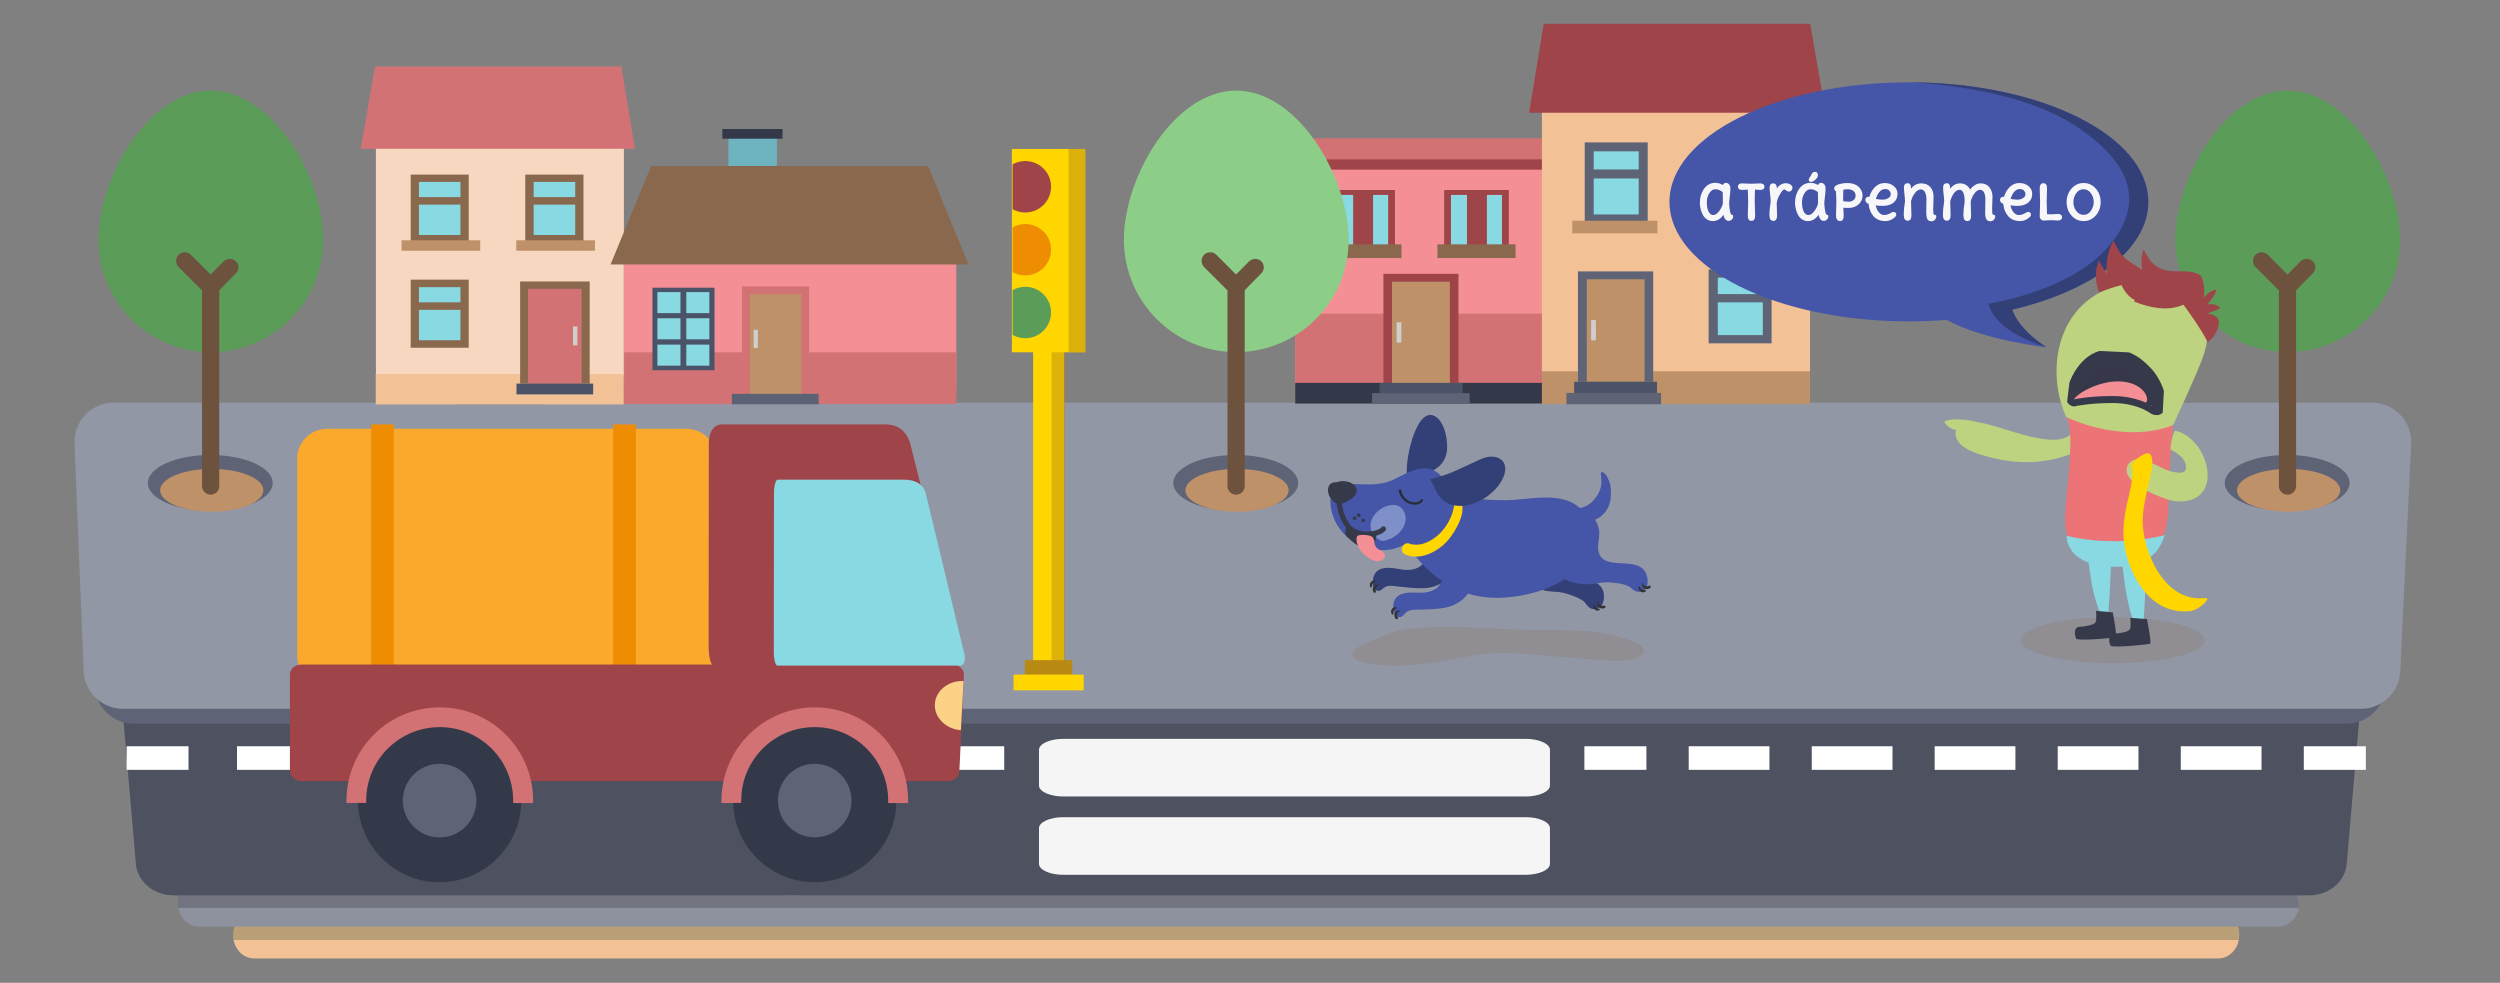 <?xml version="1.0" encoding="utf-8"?>
<!-- Generator: Adobe Illustrator 21.1.0, SVG Export Plug-In . SVG Version: 6.00 Build 0)  -->
<svg version="1.1" id="Capa_1" xmlns="http://www.w3.org/2000/svg" xmlns:xlink="http://www.w3.org/1999/xlink" x="0px" y="0px"
	 viewBox="0 0 1366 537" style="enable-background:new 0 0 1366 537;" xml:space="preserve">
<rect x="0" y="0" width="1366" height="537" fill="#808080" stroke="none"/>
<style type="text/css">
	.st0{fill:#F2C196;}
	.st1{opacity:0.3;}
	.st2{fill:#325430;}
	.st3{fill:#8E929F;}
	.st4{opacity:0.2;}
	.st5{opacity:0.35;fill:#6EB4C0;}
	.st6{opacity:0.5;}
	.st7{fill:#4D5160;}
	.st8{fill:#5E6376;}
	.st9{fill:#9297A5;}
	.st10{fill:#6EB4C0;}
	.st11{fill:#34394A;}
	.st12{fill:#F7D7BF;}
	.st13{fill:#89684D;}
	.st14{fill:#D37274;}
	.st15{fill:#4B5368;}
	.st16{fill:#CFCFCF;}
	.st17{fill:#88D9E2;}
	.st18{fill:#BE9168;}
	.st19{fill:#F49095;}
	.st20{fill:#5B6276;}
	.st21{fill:#9F4449;}
	.st22{fill:none;stroke:#9F4449;stroke-width:10.891;stroke-miterlimit:10;}
	.st23{fill:none;stroke:#FFFFFF;stroke-width:12.891;stroke-miterlimit:10;}
	.st24{fill:none;stroke:#FFFFFF;stroke-width:12.891;stroke-miterlimit:10;stroke-dasharray:50.569,26.489,50.569,26.489;}
	
		.st25{fill:none;stroke:#FFFFFF;stroke-width:12.891;stroke-miterlimit:10;stroke-dasharray:50.569,26.489,50.569,26.489,50.569,26.489;}
	.st26{fill:none;stroke:#FFFFFF;stroke-width:12.891;stroke-miterlimit:10;stroke-dasharray:44.124,23.113,44.124,23.113;}
	
		.st27{fill:none;stroke:#FFFFFF;stroke-width:12.891;stroke-miterlimit:10;stroke-dasharray:44.124,23.113,44.124,23.113,44.124,23.113;}
	.st28{fill:#F5F5F5;}
	.st29{fill:#5C9C59;}
	.st30{fill:#6D523D;}
	.st31{fill:#8CCD87;}
	.st32{fill:#FFD600;}
	.st33{opacity:0.48;fill:#B88A14;}
	.st34{fill:#B88A14;}
	.st35{opacity:0.5;fill:#B88A14;}
	.st36{fill:#EE8D01;}
	.st37{fill:#FBA92D;}
	.st38{fill:#FCD286;}
	.st39{fill:#4555A8;}
	.st40{fill:#334077;}
	.st41{fill:#F7F7F9;}
	.st42{opacity:0.21;fill:#89684D;}
	.st43{fill:#BDD37F;}
	.st44{fill:none;}
	.st45{fill:#7675D7;stroke:#353949;stroke-width:2.617;stroke-miterlimit:10;}
	.st46{fill:#EC7477;}
	.st47{fill:#353949;}
	.st48{clip-path:url(#SVGID_4_);fill:#36384A;stroke:#353949;stroke-width:7.851;}
	.st49{clip-path:url(#SVGID_6_);fill:#F49095;}
	.st50{fill:#333333;}
	.st51{fill:#7F90C8;}
	.st52{fill:none;stroke:#353949;stroke-width:2.808;stroke-linecap:round;stroke-miterlimit:10;}
	.st53{fill:none;stroke:#353949;stroke-width:2.808;stroke-miterlimit:10;}
	.st54{fill:#292D38;}
</style>
<g>
	<path class="st0" d="M1212.2,498.2H138.8c-6.3,0-11.4,5.7-11.4,12.7l0,0c0,7.1,5.1,12.8,11.4,12.8h1073.3c6.3,0,11.4-5.7,11.4-12.7
		v0C1223.6,504,1218.5,498.2,1212.2,498.2z"/>
</g>
<g class="st1">
	<path class="st2" d="M1212.8,498.3h-1075c-6.3,0-11.8,7.6-10.1,15.3h1095.6C1224.5,505.5,1219.1,498.3,1212.8,498.3z"/>
</g>
<g>
	<path class="st3" d="M1244.9,480.8H108.7c-6.3,0-11.4,5.7-11.4,12.7l0,0c0,7.1,5.1,12.8,11.4,12.8h1136.2c6.3,0,11.4-5.7,11.4-12.7
		v0C1256.3,486.5,1251.2,480.8,1244.9,480.8z"/>
</g>
<g class="st4">
	<path d="M1245.5,480.8H107.6c-6.3,0-11.8,7.6-10.1,15.3h1158.5C1257.2,488.1,1251.8,480.8,1245.5,480.8z"/>
</g>
<path class="st5" d="M435.6,486.1c-2.7-1.1-6.9-0.2-6,3.1c3,0.1,9.7,1.4,9-2.7c-1.7-0.9-3.6-1.3-5.7-1.1"/>
<g class="st6">
	<g>
		<defs>
			<rect id="SVGID_1_" x="112.2" y="483.7" width="1144.8" height="13"/>
		</defs>
		<clipPath id="SVGID_2_">
			<use xlink:href="#SVGID_1_"  style="overflow:visible;"/>
		</clipPath>
	</g>
</g>
<path class="st7" d="M1271,344.8H85.5c-11.7,0-21,8.7-20.6,19.2l9.3,107.3c0.4,10,9.5,17.9,20.6,17.9h1166.9
	c11.1,0,20.2-7.9,20.6-17.9l9.3-107.3C1292,353.5,1282.6,344.8,1271,344.8"/>
<path class="st8" d="M1288.4,276.1H68c-12,0-21.6,10.2-21.2,22.6l4.9,75.6c0.4,11.8,9.8,21.1,21.2,21.1h1209.5
	c11.4,0,20.8-9.3,21.2-21.1l5.9-75.6C1310,286.3,1300.4,276.1,1288.4,276.1"/>
<path class="st9" d="M1295.9,220H62.2C50,220,40.3,230,40.7,242.2l5,124.3c0.4,11.6,9.9,20.8,21.5,20.8h1222.8
	c11.6,0,21.1-9.2,21.5-20.8l6-124.3C1317.8,230,1308.1,220,1295.9,220"/>
<rect x="249.5" y="215.3" class="st8" width="47.8" height="5.7"/>
<g>
	<rect x="398" y="72.2" class="st10" width="26.5" height="51.6"/>
	<rect x="394.7" y="70.5" class="st11" width="32.9" height="5.3"/>
	<rect x="205.4" y="75.4" class="st12" width="135.5" height="130.4"/>
	<rect x="205.3" y="204.4" class="st0" width="135.5" height="16.6"/>
	<rect x="284.2" y="153.8" class="st13" width="38" height="55.8"/>
	<rect x="288.5" y="157.8" class="st14" width="29.3" height="51.8"/>
	<rect x="282.2" y="209.6" class="st15" width="41.9" height="5.9"/>
	<rect x="313.1" y="178.4" class="st16" width="2.4" height="10.3"/>
	<polygon class="st14" points="204.9,36.3 339.5,36.3 346.9,81.3 197.1,81.3 	"/>
	<g>
		<rect x="289.4" y="98.1" class="st17" width="27.3" height="31.9"/>
		<g>
			<path class="st13" d="M314.3,132.6h4.5v-4.1v-16.6v-4.1v-8.3v-4.1h-4.5h-22.7H287v4.1v8.3v4.1v16.6v4.1h4.5H314.3z M314.3,107.7
				h-22.7v-8.3h22.7V107.7z M314.3,128.4h-18.2h-4.5v-16.6h22.7V128.4z"/>
			<rect x="282.1" y="131.3" class="st18" width="43" height="5.7"/>
		</g>
	</g>
	<g>
		<rect x="226.7" y="98.1" class="st17" width="27.3" height="31.9"/>
		<g>
			<path class="st13" d="M251.6,132.6h4.5v-4.1v-16.6v-4.1v-8.3v-4.1h-4.5h-22.7h-4.5v4.1v8.3v4.1v16.6v4.1h4.5H251.6z M251.6,107.7
				h-22.7v-8.3h22.7V107.7z M251.6,128.4h-18.2h-4.5v-16.6h22.7V128.4z"/>
			<rect x="219.4" y="131.3" class="st18" width="43" height="5.7"/>
		</g>
	</g>
	<g>
		<rect x="226.7" y="155.5" class="st17" width="27.3" height="31.9"/>
		<g>
			<path class="st13" d="M251.6,190h4.5v-4.1v-16.6v-4.1v-8.3v-4.1h-4.5h-22.7h-4.5v4.1v8.3v4.1v16.6v4.1h4.5H251.6z M251.6,165.2
				h-22.7v-8.3h22.7V165.2z M251.6,185.9h-18.2h-4.5v-16.6h22.7V185.9z"/>
		</g>
	</g>
	<rect x="340.8" y="141.8" class="st19" width="181.7" height="70.4"/>
	<polygon class="st13" points="529.2,144.5 333.6,144.5 355.8,90.7 507.1,90.7 	"/>
	<rect x="341" y="192.5" class="st14" width="181.6" height="28.3"/>
	<g>
		<rect x="405.4" y="156.5" class="st14" width="36.7" height="59.6"/>
		<rect x="409.7" y="160.7" class="st18" width="28.2" height="55.3"/>
		<rect x="411.8" y="180.2" class="st16" width="2.3" height="9.9"/>
		<rect x="399.9" y="215.2" class="st20" width="47.4" height="5.7"/>
	</g>
	<g>
		<rect x="356.5" y="157.2" class="st15" width="33.9" height="45.1"/>
		<path class="st17" d="M387.6,188.3H379h-4v11.5h12.6V188.3z M371.8,199.8v-11.5h-12.6v11.5H371.8z M359.2,159.6v11.5h12.6v-11.5
			H359.2z M375,159.6v11.5h12.6v-11.5H375z M387.6,173.9H379h-4v11.5h12.6V173.9z M359.2,173.9v11.5h12.6v-11.5H359.2z"/>
	</g>
</g>
<g>
	<rect x="707.8" y="80.8" class="st19" width="135.6" height="139.2"/>
	<rect x="707.7" y="171.4" class="st14" width="135.6" height="48.7"/>
	<rect x="707.7" y="209.2" class="st11" width="135.6" height="11.3"/>
	<rect x="704.5" y="86.6" class="st21" width="142.1" height="6.1"/>
	<rect x="702.6" y="75.6" class="st14" width="146.1" height="11.5"/>
	<g>
		<rect x="730.6" y="106.5" class="st17" width="27.9" height="27.6"/>
		<path class="st21" d="M726.9,136.7h35.3v-32.9h-35.3V136.7z M730.6,106.5h27.9v27.6h-27.9V106.5z"/>
		<line class="st22" x1="744.8" y1="135.9" x2="744.8" y2="105.8"/>
	</g>
	<rect x="723.1" y="133.5" class="st13" width="42.7" height="7.5"/>
	<g>
		<rect x="792.8" y="106.5" class="st17" width="27.9" height="27.6"/>
		<path class="st21" d="M789.1,136.7h35.3v-32.9h-35.3V136.7z M792.8,106.5h27.9v27.6h-27.9V106.5z"/>
		<line class="st22" x1="807" y1="135.9" x2="807" y2="105.8"/>
	</g>
	<rect x="785.4" y="133.5" class="st13" width="42.7" height="7.5"/>
	<rect x="755.9" y="149.6" class="st21" width="41" height="60.2"/>
	<rect x="760.6" y="153.9" class="st18" width="31.6" height="55.9"/>
	<rect x="753.8" y="209.2" class="st15" width="45.4" height="5.6"/>
	<rect x="763.1" y="176.1" class="st16" width="2.6" height="11.1"/>
	<rect x="842.5" y="55.9" class="st0" width="146.5" height="149.4"/>
	<rect x="842.5" y="202.9" class="st18" width="146.5" height="17.9"/>
	<rect x="862.2" y="148.3" class="st8" width="41.1" height="60.3"/>
	<rect x="867" y="152.6" class="st18" width="31.6" height="56"/>
	<rect x="860.1" y="208.6" class="st15" width="45.3" height="6.3"/>
	<rect x="869.4" y="174.9" class="st16" width="2.6" height="11.1"/>
	<polygon class="st21" points="989.1,13 843.5,13 835.5,61.6 997.5,61.6 	"/>
	<g>
		<rect x="868.2" y="81.1" class="st17" width="29.5" height="37.9"/>
		<g>
			<path class="st8" d="M895.4,122.1h4.9v-4.9V97.5v-4.9v-9.9v-4.9h-4.9h-24.6h-4.9v4.9v9.9v4.9v19.7v4.9h4.9H895.4z M870.8,82.7
				h24.6v9.9h-24.6V82.7z M870.8,97.5h24.6v19.7h-4.9h-19.7V97.5z"/>
			<rect x="859.1" y="120.6" class="st18" width="46.5" height="6.9"/>
		</g>
	</g>
	<g>
		<rect x="935.9" y="81.1" class="st17" width="29.5" height="37.9"/>
		<g>
			<path class="st8" d="M963.1,122.1h4.9v-4.9V97.5v-4.9v-9.9v-4.9h-4.9h-24.6h-4.9v4.9v9.9v4.9v19.7v4.9h4.9H963.1z M938.6,82.7
				h24.6v9.9h-24.6V82.7z M938.6,97.5h24.6v19.7h-4.9h-19.7V97.5z"/>
			<rect x="926.8" y="120.6" class="st18" width="46.5" height="6.9"/>
		</g>
	</g>
	<g>
		<rect x="935.9" y="150.2" class="st17" width="29.5" height="34.5"/>
		<g>
			<path class="st8" d="M963.1,187.6h4.9v-4.5v-17.9v-4.5v-9v-4.5h-4.9h-24.6h-4.9v4.5v9v4.5v17.9v4.5h4.9H963.1z M938.6,151.7h24.6
				v9h-24.6V151.7z M938.6,165.2h24.6v17.9h-4.9h-19.7V165.2z"/>
		</g>
	</g>
	<rect x="855.9" y="214.7" class="st8" width="51.7" height="6.2"/>
	<rect x="749.7" y="214.8" class="st8" width="53.3" height="5.6"/>
</g>
<g>
	<g>
		<line class="st23" x1="69.2" y1="414.2" x2="103" y2="414.2"/>
		<line class="st24" x1="129.5" y1="414.2" x2="270.4" y2="414.2"/>
		<line class="st25" x1="283.6" y1="414.2" x2="501.6" y2="414.2"/>
		<line class="st23" x1="514.8" y1="414.2" x2="548.7" y2="414.2"/>
	</g>
</g>
<g>
	<g>
		<line class="st23" x1="865.7" y1="414.2" x2="899.6" y2="414.2"/>
		<line class="st26" x1="922.7" y1="414.2" x2="1045.6" y2="414.2"/>
		<line class="st27" x1="1057.1" y1="414.2" x2="1247.3" y2="414.2"/>
		<line class="st23" x1="1258.8" y1="414.2" x2="1292.7" y2="414.2"/>
	</g>
</g>
<g>
	<path class="st28" d="M846.9,429.2c0,3.3-6,6-13.3,6H581c-7.3,0-13.3-2.7-13.3-6v-19.5c0-3.3,6-6,13.3-6h252.6
		c7.3,0,13.3,2.7,13.3,6V429.2z"/>
	<path class="st28" d="M846.9,472c0,3.3-6,6-13.3,6H581c-7.3,0-13.3-2.7-13.3-6v-19.5c0-3.3,6-6,13.3-6h252.6c7.3,0,13.3,2.7,13.3,6
		V472z"/>
</g>
<g>
	<ellipse class="st8" cx="1249.7" cy="263.9" rx="34.1" ry="15.3"/>
	<ellipse class="st18" cx="1250.5" cy="267.9" rx="28.2" ry="11.7"/>
	<path class="st29" d="M1250,49.5c33.9,0,61.4,47.6,61.4,81.5c0,33.9-27.5,61.4-61.4,61.4c-33.9,0-61.4-27.5-61.4-61.4
		C1188.6,97,1216.1,49.5,1250,49.5"/>
	<path class="st30" d="M1263.7,142.8c-1.8-1.8-4.8-1.8-6.7,0l-7.1,7.2l-10.8-10.8c-1.8-1.8-4.8-1.8-6.7,0c-1.8,1.8-1.8,4.8,0,6.7
		l12.8,12.8v106.9c0,2.6,2.1,4.7,4.7,4.7c2.6,0,4.7-2.1,4.7-4.7V158.6l9-9.2C1265.6,147.6,1265.6,144.6,1263.7,142.8z"/>
</g>
<g>
	<ellipse class="st8" cx="675.2" cy="263.9" rx="34.1" ry="15.3"/>
	<ellipse class="st18" cx="675.9" cy="267.9" rx="28.2" ry="11.7"/>
	<path class="st31" d="M675.5,49.5c33.9,0,61.4,47.6,61.4,81.5c0,33.9-27.5,61.4-61.4,61.4c-33.9,0-61.4-27.5-61.4-61.4
		C614,97,641.5,49.5,675.5,49.5"/>
	<path class="st30" d="M689.2,142.8c-1.8-1.8-4.8-1.8-6.7,0l-7.1,7.2l-10.8-10.8c-1.8-1.8-4.8-1.8-6.7,0c-1.8,1.8-1.8,4.8,0,6.7
		l12.8,12.8v106.9c0,2.6,2.1,4.7,4.7,4.7c2.6,0,4.7-2.1,4.7-4.7V158.6l9-9.2C691,147.6,691,144.6,689.2,142.8z"/>
</g>
<g>
	<ellipse class="st8" cx="114.9" cy="263.9" rx="34.1" ry="15.3"/>
	<ellipse class="st18" cx="115.7" cy="267.9" rx="28.2" ry="11.7"/>
	<path class="st29" d="M115.2,49.5c33.9,0,61.4,47.6,61.4,81.5c0,33.9-27.5,61.4-61.4,61.4c-33.9,0-61.4-27.5-61.4-61.4
		C53.8,97,81.3,49.5,115.2,49.5"/>
	<path class="st30" d="M128.9,142.8c-1.8-1.8-4.8-1.8-6.7,0l-7.1,7.2l-10.8-10.8c-1.8-1.8-4.8-1.8-6.7,0c-1.8,1.8-1.8,4.8,0,6.7
		l12.8,12.8v106.9c0,2.6,2.1,4.7,4.7,4.7c2.6,0,4.7-2.1,4.7-4.7V158.6l9-9.2C130.8,147.6,130.8,144.6,128.9,142.8z"/>
</g>
<g>
	<g>
		<rect x="564.5" y="190.5" class="st32" width="16.9" height="171.4"/>
		<rect x="574.6" y="190.5" class="st33" width="7.4" height="171.4"/>
		<g>
			<rect x="560" y="360.7" class="st34" width="25.9" height="8.1"/>
			<rect x="553.8" y="368.6" class="st32" width="38.3" height="8.6"/>
		</g>
	</g>
	<g>
		<rect x="552.9" y="81.4" class="st32" width="40.1" height="111.1"/>
		<rect x="583.9" y="81.4" class="st35" width="9.1" height="111.1"/>
		<path class="st29" d="M560.2,156.7c-2.5,0-4.9,0.7-6.9,1.8v24.5c2.1,1.2,4.4,1.8,6.9,1.8c7.8,0,14.1-6.3,14.1-14.1
			C574.3,163,568,156.7,560.2,156.7z"/>
		<path class="st36" d="M560.2,122.4c-2.5,0-4.9,0.7-6.9,1.8v24.5c2.1,1.2,4.4,1.8,6.9,1.8c7.8,0,14.1-6.3,14.1-14.1
			C574.3,128.7,568,122.4,560.2,122.4z"/>
		<path class="st21" d="M560.2,88c-2.5,0-4.9,0.7-6.9,1.8v24.5c2.1,1.2,4.4,1.8,6.9,1.8c7.8,0,14.1-6.3,14.1-14.1
			C574.3,94.3,568,88,560.2,88z"/>
	</g>
</g>
<g>
	<path class="st37" d="M391.4,358.3c0,9-7.3,16.3-16.3,16.3H178.7c-9,0-16.3-7.3-16.3-16.3V250.6c0-9,7.3-16.3,16.3-16.3h196.4
		c9,0,16.3,7.3,16.3,16.3V358.3z"/>
	<rect x="202.8" y="231.9" class="st36" width="12.4" height="133.7"/>
	<rect x="335" y="231.9" class="st36" width="12.4" height="133.7"/>
	<path class="st21" d="M524.2,421.3c0,3.1-2.8,5.5-6.4,5.5l-353,0c-3.5,0-6.4-2.5-6.4-5.5l0-52.7c0-3.1,2.8-5.5,6.4-5.5l355.5,0
		c3.5,0,6.4,2.5,6.4,5.5L524.2,421.3z"/>
	<path class="st21" d="M387.3,242.2c0-5.7,2.3-10.3,7.3-10.3l89.5,0c5.5,0,10.9,2.7,13.2,10.3l28.1,111.1c0,5.7-3.7,10.3-5.1,10.3
		l-130.4,0c-1.5,0-2.7-4.6-2.7-10.3L387.3,242.2z"/>
	<path class="st17" d="M422.9,269.8c0-4.3,0.9-7.7,2-7.7l68.9,0c4.6,0,10.4,1.2,12.1,7.7l20.7,86.2c1.9,6.1-0.9,7.7-2,7.7l-99.8,0
		c-1.1,0-2-3.5-2-7.7L422.9,269.8z"/>
	<g>
		
			<ellipse transform="matrix(1.066777e-02 -1 1 1.066777e-02 -199.766 672.986)" class="st11" cx="240.2" cy="437.4" rx="44.6" ry="44.6"/>
		
			<ellipse transform="matrix(1.065813e-02 -1 1 1.065813e-02 -199.766 672.988)" class="st8" cx="240.2" cy="437.4" rx="20.1" ry="20.1"/>
		<path class="st14" d="M200.1,438.7c0-0.4,0-0.8,0-1.3c0-22.2,18-40.1,40.2-40.1c22.2,0,40.1,18,40.1,40.2c0,0.4,0,0.8,0,1.3h10.9
			c0-0.4,0-0.8,0-1.3c0-28.2-22.8-51-51-51c-28.2,0-51,22.8-51,51c0,0.4,0,0.8,0,1.3L200.1,438.7z"/>
	</g>
	<g>
		
			<ellipse transform="matrix(1.067353e-02 -1 1 1.067353e-02 2.915 877.857)" class="st11" cx="445.1" cy="437.5" rx="44.6" ry="44.6"/>
		
			<ellipse transform="matrix(1.069697e-02 -1 1 1.069697e-02 2.904 877.847)" class="st8" cx="445.1" cy="437.5" rx="20.1" ry="20.1"/>
		<path class="st14" d="M405,438.7c0-0.4,0-0.8,0-1.3c0-22.2,18-40.2,40.2-40.1c22.2,0,40.1,18,40.1,40.2c0,0.4,0,0.8,0,1.3l10.9,0
			c0-0.4,0-0.8,0-1.3c0-28.2-22.8-51-51-51c-28.2,0-51,22.8-51,51c0,0.4,0,0.8,0,1.3L405,438.7z"/>
	</g>
	<g>
		<path class="st38" d="M526.5,372.1c-8.3-0.3-15.3,5.3-15.7,12.6c-0.4,7.3,5.9,13.6,14.2,14.3L526.5,372.1z"/>
	</g>
</g>
<g>
	<g>
		<path class="st39" d="M912.2,110.3c0,36.1,58.6,65.3,130.8,65.3c7,0,13.9-0.3,20.6-0.8c21.1,11.4,54.5,14.9,54.5,14.9
			c-13.1-8.6-17.3-16.5-18.6-20.5c44-10.5,74.3-32.9,74.3-58.9c0-36.1-58.6-65.3-130.8-65.3C970.7,45,912.2,74.3,912.2,110.3z"/>
		<path class="st40" d="M1086.6,165.9c0,0,42.2-6.3,63.5-29.1c21.3-22.8,17.8-45.9-16.3-68.2C1099.7,46.4,1043,45,1043,45
			c72.2,0,130.8,29.2,130.8,65.3c0,26-30.3,48.4-74.3,58.9c1.3,4,5.5,11.9,18.6,20.5C1087.7,180.1,1086.6,165.9,1086.6,165.9z"/>
	</g>
</g>
<g>
	<path class="st41" d="M944.9,100.9c0.4,0.6,0.6,1.3,0.6,2.2c0,0.9-0.2,3.4-0.7,7.5c0,1,0.1,2.2,0.3,3.8c0.2,1.6,0.5,2.5,0.8,2.7
		c0.3,0.2,0.6,0.3,0.7,0.4c0.1,0.1,0.2,0.1,0.3,0.1c0.1,0.1,0.1,0.3,0.1,0.5c0,0.7-0.2,1.3-0.7,1.8c-0.5,0.5-1.1,0.8-1.8,0.8
		c-0.7,0-1.3-0.3-1.8-0.9c-0.5-0.6-0.8-1.4-1-2.4c-1.7,2.3-3.6,3.4-5.8,3.4c-1.2,0-2.3-0.3-3.2-0.9c-0.9-0.6-1.7-1.4-2.2-2.4
		c-1.1-2-1.7-4.3-1.7-6.8c0-2.9,0.8-5.4,2.3-7.6c1.6-2.1,3.6-3.2,6.1-3.2c1.5,0,2.8,0.4,4.2,1.2c0.3-0.8,0.9-1.2,1.8-1.2
		C943.9,100,944.5,100.3,944.9,100.9z M941.4,110.9l-0.1-5.9c-1.3-1.1-2.6-1.6-4.1-1.6c-1.2,0-2.3,0.7-3.2,2.1s-1.4,3.1-1.4,5.1
		s0.3,3.6,0.9,4.9c0.6,1.3,1.5,2,2.6,2c1.1,0,2.2-0.7,3.3-2.2C940.5,113.8,941.2,112.3,941.4,110.9z"/>
	<path class="st41" d="M951.7,100.2l5.1,0.2l5.1-0.2c0.7,0,1.2,0.2,1.6,0.5c0.4,0.3,0.6,0.8,0.6,1.3c0,0.6-0.2,1-0.6,1.3
		c-0.4,0.3-0.9,0.5-1.6,0.5l-3-0.2c-0.1,2.3-0.1,4.6-0.1,6.9l0.2,7.3c0,1.9-0.7,2.9-2,2.9c-1.4,0-2-1-2-2.9l0.2-7.3
		c0-1.5-0.1-3.8-0.2-6.9l-3.2,0.2c-0.7,0-1.2-0.2-1.6-0.5c-0.4-0.3-0.6-0.8-0.6-1.3c0-0.6,0.2-1,0.6-1.3
		C950.5,100.4,951.1,100.2,951.7,100.2z"/>
	<path class="st41" d="M970.8,111l0.2,6.8c0,1.9-0.7,2.9-2,2.9c-1.5,0-2.2-1.1-2.2-3.4c0-1.6,0.2-4,0.7-7.2c0-0.8-0.1-2.1-0.3-3.8
		c-0.2-1.7-0.3-3-0.3-3.7s0.2-1.4,0.5-1.8c0.4-0.4,0.8-0.6,1.5-0.6c0.6,0,1.1,0.2,1.5,0.7c0.3,0.5,0.5,1.1,0.5,2
		c0.6-0.8,1.2-1.5,2.1-2c0.8-0.5,1.8-0.8,2.8-0.8c1,0,1.9,0.3,2.6,0.8s1,1.1,1,1.7c0,0.6-0.2,1.1-0.6,1.5c-0.4,0.4-0.8,0.6-1.3,0.6
		c-0.5,0-1-0.2-1.5-0.6c-0.5-0.4-0.8-0.6-1-0.6c-0.6,0-1.4,0.8-2.3,2.5C971.6,107.7,971,109.3,970.8,111z"/>
	<path class="st41" d="M996.9,100.9c0.4,0.6,0.6,1.3,0.6,2.2c0,0.9-0.2,3.4-0.7,7.5c0,1,0.1,2.2,0.3,3.8c0.2,1.6,0.5,2.5,0.8,2.7
		c0.3,0.2,0.6,0.3,0.7,0.4c0.1,0.1,0.2,0.1,0.3,0.1c0.1,0.1,0.1,0.3,0.1,0.5c0,0.7-0.2,1.3-0.7,1.8c-0.5,0.5-1.1,0.8-1.8,0.8
		c-0.7,0-1.3-0.3-1.8-0.9c-0.5-0.6-0.8-1.4-1-2.4c-1.7,2.3-3.6,3.4-5.8,3.4c-1.2,0-2.3-0.3-3.2-0.9c-0.9-0.6-1.7-1.4-2.2-2.4
		c-1.1-2-1.7-4.3-1.7-6.8c0-2.9,0.8-5.4,2.3-7.6c1.6-2.1,3.6-3.2,6.1-3.2c1.5,0,2.8,0.4,4.2,1.2c0.3-0.8,0.9-1.2,1.8-1.2
		C995.9,100,996.5,100.3,996.9,100.9z M993.4,110.9l-0.1-5.9c-1.3-1.1-2.6-1.6-4.1-1.6c-1.2,0-2.3,0.7-3.2,2.1s-1.4,3.1-1.4,5.1
		s0.3,3.6,0.9,4.9c0.6,1.3,1.5,2,2.6,2c1.1,0,2.2-0.7,3.3-2.2C992.5,113.8,993.2,112.3,993.4,110.9z M993.3,95.7
		c0,0.9-0.5,1.7-1.4,2.5c-0.9,0.8-1.7,1.2-2.3,1.2c-0.4,0-0.7-0.1-1-0.3c-0.2-0.2-0.3-0.5-0.3-0.8c0-0.3,0.2-0.7,0.5-1.3
		c0.4-0.5,0.6-0.9,0.6-0.9c0-0.1,0.1-0.3,0.3-0.6c0.1-0.3,0.2-0.5,0.3-0.6c0.1-0.1,0.2-0.3,0.4-0.5c0.3-0.3,0.7-0.5,1.3-0.5
		s1,0.2,1.3,0.6C993.1,94.8,993.3,95.2,993.3,95.7z"/>
	<path class="st41" d="M1003.2,117.8l0.2-7.3c0-0.8-0.1-2.8-0.2-5.9c-0.6-0.4-1-0.9-1-1.7c0-0.6,0.3-1,0.8-1.4
		c0.5-0.4,1.2-0.7,2-0.9c1.5-0.4,2.9-0.6,4.2-0.6c2.8,0,4.9,0.7,6.3,2c1.4,1.3,2.2,2.9,2.2,4.8c0,1.9-0.7,3.5-2.1,4.8
		c-1.4,1.3-3.3,2-5.5,2c-1.4,0-2.3,0-2.9-0.1l0.2,4.4c0,1.9-0.7,2.9-2,2.9C1003.9,120.7,1003.2,119.7,1003.2,117.8z M1007.1,109.9
		c1,0.2,2.1,0.3,3.1,0.3c1,0,1.9-0.3,2.6-0.9c0.8-0.6,1.1-1.5,1.1-2.5c0-1-0.4-1.8-1.2-2.5c-0.8-0.6-1.9-0.9-3.3-0.9
		c-0.8,0-1.5,0.1-2.2,0.3C1007.1,105.9,1007.1,107.9,1007.1,109.9z"/>
	<path class="st41" d="M1034.3,119.5c-1.3,0.9-2.7,1.3-4.2,1.3c-1.5,0-2.8-0.3-3.9-0.8c-1.1-0.5-2-1.2-2.7-2.1
		c-1.5-1.8-2.3-4-2.5-6.5c-1.2-0.5-1.8-1.2-1.8-2.2c0-0.5,0.2-0.9,0.5-1.2c0.3-0.3,0.7-0.5,1.2-0.5c0.1,0,0.3,0,0.5,0.1
		c0.6-2.2,1.7-4,3.2-5.5c1.5-1.4,3.2-2.1,5.2-2.1s3.7,0.6,5,1.7c1.3,1.1,2,2.5,2,4.1s-0.4,2.9-1.2,3.9c-1.5,1.9-3.9,2.8-7,2.8
		c-1.1,0-2.3-0.1-3.7-0.3c0.3,1.5,0.8,2.7,1.7,3.8c0.9,1,1.8,1.5,2.9,1.5c1.2,0,2.5-0.4,3.9-1.3c0.5-0.3,0.9-0.4,1.3-0.4
		c0.4,0,0.7,0.1,1,0.4c0.3,0.3,0.4,0.6,0.4,1C1036.3,117.9,1035.6,118.6,1034.3,119.5z M1033.1,105.9c0-0.6-0.3-1.2-0.8-1.8
		c-0.5-0.5-1.3-0.8-2.2-0.8c-1.3,0-2.3,0.5-3.2,1.6c-0.9,1.1-1.5,2.3-1.9,3.8c1.1,0.2,2.3,0.4,3.6,0.4s2.4-0.3,3.2-0.9
		C1032.7,107.8,1033.1,107,1033.1,105.9z"/>
	<path class="st41" d="M1052.5,116.1l0.1-7.2c0-1.6-0.3-3-0.8-3.9c-0.5-1-1.3-1.5-2.3-1.5s-2.1,0.6-3.1,1.9
		c-1.1,1.3-1.8,2.8-2.2,4.5l0.2,7.8c0,1.9-0.7,2.9-2,2.9c-1.5,0-2.2-1.1-2.2-3.4c0-1.8,0.2-4.2,0.7-7.2c0-0.8-0.1-2.1-0.3-3.8
		c-0.2-1.7-0.3-3-0.3-3.7c0-0.8,0.2-1.4,0.5-1.8c0.4-0.4,0.9-0.6,1.5-0.6c1.3,0,1.9,1,1.9,3c1.5-2,3.4-2.9,5.6-2.9
		c2.2,0,3.8,0.7,5,2.1c1.2,1.4,1.7,3.1,1.7,5.1l-0.2,6.8c0,1.7,0.1,2.6,0.3,2.9c0.1,0.1,0.3,0.2,0.6,0.3c0.2,0.1,0.5,0.1,0.6,0.2
		c0.2,0.1,0.2,0.3,0.2,0.6c0,0.7-0.3,1.4-0.8,1.9c-0.5,0.5-1.1,0.8-1.8,0.8c-1.1,0-1.9-0.4-2.3-1.2
		C1052.7,118.8,1052.5,117.6,1052.5,116.1z"/>
	<path class="st41" d="M1065.6,109.9l0.2,7.8c0,1.9-0.7,2.9-2,2.9c-1.5,0-2.2-1.1-2.2-3.4c0-1.8,0.2-4.2,0.7-7.2
		c0-0.8-0.1-2.1-0.3-3.8c-0.2-1.7-0.3-3-0.3-3.7c0-0.8,0.2-1.4,0.5-1.8c0.4-0.4,0.9-0.6,1.5-0.6c1.3,0,1.9,1,1.9,3
		c1.5-2,3.3-2.9,5.4-2.9c1.3,0,2.4,0.3,3.3,0.9c1,0.6,1.7,1.5,2.2,2.5c0.6-1,1.5-1.8,2.5-2.4c1-0.7,2.1-1,3.3-1c2,0,3.6,0.7,4.7,2.1
		c1.1,1.4,1.7,3.1,1.7,5.1l-0.2,6.8c0,1.7,0.1,2.7,0.3,2.9c0.2,0.2,0.4,0.3,0.7,0.3c0.3,0.1,0.5,0.1,0.6,0.3
		c0.1,0.1,0.1,0.3,0.1,0.5c0,0.7-0.3,1.4-0.8,1.9c-0.5,0.5-1.1,0.8-1.8,0.8c-1.1,0-1.9-0.4-2.3-1.2c-0.4-0.8-0.6-1.9-0.6-3.4
		l0.1-7.2c0-1.6-0.2-3-0.7-3.9c-0.5-1-1.2-1.5-2.2-1.5c-1,0-2,0.6-3,1.9c-1,1.3-1.7,2.8-2.1,4.5l0.2,7.8c0,1.9-0.7,2.9-2,2.9
		c-1.5,0-2.2-1.1-2.2-3.4c0-1.8,0.2-4.2,0.7-7.2c0-2-0.2-3.6-0.7-4.8c-0.5-1.2-1.2-1.7-2.2-1.7s-2,0.6-3,1.9
		C1066.8,106.8,1066.1,108.2,1065.6,109.9z"/>
	<path class="st41" d="M1107.9,119.5c-1.3,0.9-2.7,1.3-4.2,1.3c-1.5,0-2.8-0.3-3.9-0.8c-1.1-0.5-2-1.2-2.7-2.1
		c-1.5-1.8-2.3-4-2.5-6.5c-1.2-0.5-1.8-1.2-1.8-2.2c0-0.5,0.2-0.9,0.5-1.2c0.3-0.3,0.7-0.5,1.2-0.5c0.1,0,0.3,0,0.5,0.1
		c0.6-2.2,1.7-4,3.2-5.5c1.5-1.4,3.2-2.1,5.2-2.1s3.7,0.6,5,1.7c1.3,1.1,2,2.5,2,4.1s-0.4,2.9-1.2,3.9c-1.5,1.9-3.9,2.8-7,2.8
		c-1.1,0-2.3-0.1-3.7-0.3c0.3,1.5,0.8,2.7,1.7,3.8c0.9,1,1.8,1.5,2.9,1.5c1.2,0,2.5-0.4,3.9-1.3c0.5-0.3,0.9-0.4,1.3-0.4
		c0.4,0,0.7,0.1,1,0.4c0.3,0.3,0.4,0.6,0.4,1C1109.9,117.9,1109.2,118.6,1107.9,119.5z M1106.7,105.9c0-0.6-0.3-1.2-0.8-1.8
		c-0.5-0.5-1.3-0.8-2.2-0.8c-1.3,0-2.3,0.5-3.2,1.6c-0.9,1.1-1.5,2.3-1.9,3.8c1.1,0.2,2.3,0.4,3.6,0.4s2.4-0.3,3.2-0.9
		C1106.3,107.8,1106.7,107,1106.7,105.9z"/>
	<path class="st41" d="M1120.8,117.1l3.7-0.2c0.7,0,1.2,0.2,1.6,0.5c0.4,0.3,0.6,0.7,0.6,1.3s-0.2,1-0.6,1.3
		c-0.4,0.3-0.9,0.5-1.6,0.5l-3.7-0.2l-4,0.2c-0.7,0-1.2-0.2-1.6-0.6c-0.4-0.4-0.7-1-0.7-1.7l0.2-8l-0.2-7.2c0-1.9,0.7-2.9,2-2.9
		c1.4,0,2,1,2,2.9l-0.2,7.2c0,0.9,0.1,3.2,0.2,6.8C1119.3,117.1,1120.1,117.1,1120.8,117.1z"/>
	<path class="st41" d="M1138.5,100c2.6,0,4.8,1,6.6,3c1.8,2,2.7,4.5,2.7,7.4s-0.9,5.4-2.7,7.4c-1.8,2-4,3-6.6,3c-2.6,0-4.9-1-6.6-3
		c-1.8-2-2.7-4.5-2.7-7.4s0.9-5.3,2.7-7.4C1133.7,101,1135.9,100,1138.5,100z M1138.5,117.4c1.6,0,2.9-0.7,3.9-2.1
		c1-1.4,1.6-3.1,1.6-4.9s-0.5-3.5-1.6-4.9c-1-1.4-2.4-2.1-4-2.1s-2.9,0.7-3.9,2.1c-1,1.4-1.6,3-1.6,4.9s0.5,3.5,1.6,4.9
		C1135.6,116.7,1136.9,117.4,1138.5,117.4z"/>
</g>
<g>
	<ellipse class="st42" cx="1154.4" cy="349.8" rx="50.2" ry="12.6"/>
	<g>
		<g id="brazo_60_">
			<g>
				<g>
					<path class="st43" d="M1062.7,230.1c3.7-1.2,8.9-1.6,18.7,0.7c1,0.2,2,0.4,2.9,0.6c5.6,1.3,11,3.2,16.5,4.8
						c6.1,1.8,12.3,3.5,18.7,4c4.9,0.4,10.9-0.2,13.5-5c0.1-0.1,0.2-0.1,0.3,0c0.8-0.5,2-0.3,2.9,0.1c1.5,0.7,2.6,1.9,3.3,3.4
						c1.2,2.3,0.9,6.5-2.2,6.8c-15.6,7.7-32.2,8.8-49,4.6c-5.6-1.4-12.1-3.1-16.6-6.9c-2.5-2.2-3.9-5.5-2.8-8.3
						c-2.3,0-4.6-1.8-5.9-3.4C1062.5,230.9,1062.2,230.2,1062.7,230.1z"/>
				</g>
			</g>
		</g>
		<path class="st44" d="M1194.4,221.1c0,0.4,0,0.7,0,1.1"/>
		<path class="st45" d="M1191.1,231.3"/>
		<path class="st17" d="M1144.9,292.7c-1.5,0.1-3,0.4-4.5,0.6c-0.3,1.1-0.5,2.2-0.4,3.3c1.3,11.9,2.8,28.3,7.9,39
			c-0.2,0.1-0.3,0.2-0.5,0.3c1.5,0.2,3,0.2,4.5,0.2c0.7-8.6,2.2-33.2,1.4-41.6C1150.8,293.4,1147.9,292.6,1144.9,292.7z"/>
		<path class="st17" d="M1164,299.3c-1.5,0.1-3,0.4-4.5,0.6c-0.3,1.1-0.5,2.2-0.4,3.3c1.3,11.9,2.8,28.4,7.9,39
			c-0.2,0.1-0.3,0.2-0.5,0.3c1.5,0.2,3,0.2,4.5,0.2c0.7-8.6,2.2-33.2,1.4-41.6C1169.8,299.9,1166.9,299.1,1164,299.3z"/>
		<path class="st46" d="M1187.4,232.2c0,0-2.6,25.1-2.6,43.5c0,28.1-16.1,33.1-28.3,33.1c-27,0-27-17.6-27.8-19.8
			c-2.1-10.1,6.5-52.1,0.2-61.3C1125,223.3,1187.4,232.2,1187.4,232.2z"/>
		<path class="st17" d="M1182.7,292.4c-4,14.2-16.1,17.3-26.2,17.3c-28.3,0-27.3-16.9-27.3-16.9
			C1157.8,299.6,1182.7,292.4,1182.7,292.4z"/>
		<path class="st43" d="M1128.9,227.8c-12-27.2-4.4-67.3,35-73.3c32.7-5,49,15.3,39.7,40.8c-3.1,8.8-16.2,37-16.2,37
			C1159.2,243.1,1128.9,227.8,1128.9,227.8z"/>
		<path class="st21" d="M1147,159.7c4-1.5,8.1-2.9,12.2-3.9c1.7,3.7,4.1,6.6,7.3,8.2c-0.3,0.1-0.5,0.7-0.1,0.9
			c8.1,3.2,18.1,5.4,26.6,1.6c0.1,0,0.2,0.1,0.2,0.2c4.5,6.2,9.3,12.9,13.1,20.3c2.9-2.2,5.9-6.3,6.1-10.6c0.1-0.2,0-0.5,0-0.8
			c-1.1-4-3.9-3.4-6.2-4.5c2.3-0.5,4.5-1.4,6.6-2.6c0,0,0,0,0.1,0c0.1,0,0.2-0.1,0.2-0.2c0.1-0.1,0-0.3-0.1-0.3
			c-1.7-1.7-4.4-2.1-7-1.7c2.1-2,3.8-4.7,5-7.3c0,0,0,0,0,0c0,0,0,0,0,0c0.2-0.1,0.1-0.6-0.1-0.6c-2.5,0-4.9,2-6.8,4.4
			c0.7-3.9,0.2-8.5-1.3-11.7c0-0.1,0-0.3-0.1-0.4c0,0-0.1,0-0.1-0.1c0,0,0,0,0,0c-0.1-0.1-0.1-0.1-0.2-0.1c-4.7-3-10.1-2.1-15.3-2.3
			c-7.3-0.3-12.1-3.8-15.7-11.7c-0.1-0.2-0.3-0.1-0.3,0.1c0,0,0,0,0,0.1c-1.1,3.2-1.3,7.2-0.7,10.9c-0.6-0.5-1.1-0.9-1.7-1.3
			c-2.6-1.8-5.4-3.3-7.8-5.5c-2.8-2.5-4.2-5.4-5.9-9.1c-0.1-0.1-0.1-0.1-0.2-0.1c-0.1,0-0.1,0-0.2,0.1c-2.8,5.2-4.1,11.8-3.4,18
			c-1.4-2.3-2.8-4.5-4.2-6.8c0,0,0-0.1,0-0.1c0-0.2-0.1-0.3-0.2-0.2c0,0,0-0.1,0-0.1c-0.1-0.2-0.3,0-0.2,0.2c0,0.1,0.1,0.2,0.1,0.2
			C1144.5,148.1,1144.8,154.6,1147,159.7z"/>
		<g id="brazo_59_">
			<g>
				<g>
					<path class="st43" d="M1166.7,251.2c5.2-0.8,11,2.8,15.5,4.9c2.8,1.3,5.9,2.2,9.1,2.2c4.5,0,3.4-5.1,1.6-7.5
						c-1.7-2.2-4.3-3.8-6.8-5.1c0,0,0,0,0,0.1c-0.1,0-0.1-0.1-0.2-0.1c0.3-3.6,0.8-7.1,2.5-10.4c18.5,3.9,27.4,38.7,2.7,38.7
						c-5,0-10.3-2.3-14.7-4.2c-4.9-2.1-10.7-4.9-13.5-9.7C1160.7,256.4,1162.7,251.9,1166.7,251.2z"/>
				</g>
			</g>
		</g>
		<path class="st47" d="M1154.4,334.6c0,0,2.5,12.9,1.6,13.5c-0.9,0.5-21.1,2.3-21.7,0.8c-0.5-1.5-1.6-6.1,1.8-6.4
			c3.5-0.2,8.2-1,8.9-2.5c0.7-1.5,0.3-6.2,0.3-6.2L1154.4,334.6z"/>
		<path class="st47" d="M1173.1,338.3c0,0,2.6,12.9,1.7,13.4c-0.9,0.5-21.1,2.5-21.7,1c-0.6-1.5-1.7-6.1,1.8-6.4
			c3.5-0.3,8.2-1,8.9-2.5c0.7-1.5,0.2-6.2,0.2-6.2L1173.1,338.3z"/>
		<g>
			<g>
				<defs>
					<polygon id="SVGID_3_" points="1132.9,191.1 1183.5,193.5 1181.6,226.9 1128.8,225.1 					"/>
				</defs>
				<clipPath id="SVGID_4_">
					<use xlink:href="#SVGID_3_"  style="overflow:visible;"/>
				</clipPath>
				<path class="st48" d="M1179.2,221.8c0,0,0,2.3-2.4,0.5c-2.3-1.6-9.7-5.9-22-6c-12.3-0.1-20.9,1.6-21.3,1.8c-0.4,0.2-1-0.4-0.2-4
					c0.7-3.7,5.7-17.7,17.7-19.2c12-1.5,18.8,6.4,21.4,9c2.6,2.6,5.6,8.1,6.4,11.7C1179.4,218.9,1179.2,221.8,1179.2,221.8"/>
			</g>
			<g>
				<defs>
					<path id="SVGID_5_" d="M1176.8,222.4c-2.3-1.6-9.7-5.9-22-6c-12.3-0.1-20.9,1.6-21.3,1.8c-0.2,0.2-0.6,0-0.6-1.2v-0.1
						c0-0.6,0.1-1.5,0.3-2.7c0.7-3.7,5.7-17.7,17.7-19.2c12-1.5,18.8,6.4,21.4,9c2.6,2.6,5.6,8.1,6.4,11.7c0.7,3.2,0.5,6.2,0.5,6.2
						s0,1.2-0.9,1.2C1177.9,223,1177.4,222.9,1176.8,222.4"/>
				</defs>
				<clipPath id="SVGID_6_">
					<use xlink:href="#SVGID_5_"  style="overflow:visible;"/>
				</clipPath>
				<path class="st49" d="M1153.1,225.1c-11.1,0-20.3-1.8-20.3-5.6c0-3.7,13.2-11.1,24.3-11.1c11.1,0,16.1,6.1,16.1,9.9
					C1173.2,222.1,1164.2,225.1,1153.1,225.1"/>
			</g>
			<g>
				<defs>
					<path id="SVGID_7_" d="M1176.8,222.4c-2.3-1.6-9.7-5.9-22-6c-12.3-0.1-20.9,1.6-21.3,1.8c-0.2,0.2-0.6,0-0.6-1.2v-0.1
						c0-0.6,0.1-1.5,0.3-2.7c0.7-3.7,5.7-17.7,17.7-19.2c12-1.5,18.8,6.4,21.4,9c2.6,2.6,5.6,8.1,6.4,11.7c0.7,3.2,0.5,6.2,0.5,6.2
						s0,1.2-0.9,1.2C1177.9,223,1177.4,222.9,1176.8,222.4"/>
				</defs>
				<clipPath id="SVGID_8_">
					<use xlink:href="#SVGID_7_"  style="overflow:visible;"/>
				</clipPath>
			</g>
		</g>
		<g>
			<g>
				<path class="st32" d="M1164.5,254.9c2.7,1.3-1.9,18.4-2.4,20.7c-1.6,8.1-2.7,15.3-1.1,23.6c3.3,17.6,15.4,37,35.7,34.7
					c2.7-0.3,5.5-2.2,7.5-4c0.7-0.7,3.3-3.4,0.7-3.1c-20.4,2.3-31.8-20.5-33.9-37.6c-1-8.1,1.1-15.8,2.7-23.7
					c0.6-3,4.5-15.8,0.6-17.7C1171.5,246.6,1162.7,254.1,1164.5,254.9L1164.5,254.9z"/>
			</g>
		</g>
	</g>
</g>
<g>
	<g>
		<g>
			<path class="st40" d="M847.1,280.7c5.6,1.9,7,4,8.6,9c2.6,8.4-2.4,11.4-2.1,17.5c0.5,10,17.7,6.6,21.9,14.6
				c1.7,3.2,1,8.9-1.7,10.1c-2.7,1.2-4.6,1.9-7.5-2.3c-1.7-2.6-9.4-5.1-12.6-5.8c-2-0.4-4.1-0.4-6.2-0.6c-3.8-0.4-7.5-1.3-10.9-3
				c-9.7-4.8-14.5-15.3-11.7-25.8c1.1-4.2,3.3-8.3,6.8-11C834.2,281.5,841.5,278.8,847.1,280.7z"/>
			<g>
				<g>
					<path class="st50" d="M873.1,328.6c-0.2,0.6-0.4,1-0.3,1.7c0.1,0.5,0.3,1,0.7,1.4c0.9,0.9,2.3,1,3.4,0.5
						c0.8-0.3,0.2-1.4-0.5-1.3c-0.7,0.1-1.4,0.2-2-0.2c-0.5-0.4-1-1.3-1-1.9C873.4,328.4,873.1,328.4,873.1,328.6L873.1,328.6z"/>
				</g>
				<g>
					<path class="st50" d="M870.8,330.1c-0.5,0.9-0.4,1.9,0.3,2.7c0.7,0.8,1.9,1.1,2.8,0.6c0.3-0.2,0.3-0.7-0.1-0.8
						c-0.6-0.2-1.3-0.2-1.8-0.7c-0.5-0.4-0.8-1.1-0.8-1.7C871.2,330,870.9,329.9,870.8,330.1L870.8,330.1z"/>
				</g>
			</g>
		</g>
		<g>
			<path class="st40" d="M788,298.8c6.5,0.5,10.5,7.8,4.8,15.4c-3.3,4.4-9.1,6.9-14.5,7.2c-4.4,0.2-8.9-0.4-13.3-0.8
				c-2.4-0.2-5.6-1.1-7.9,0c-1.5,0.7-2.5,2.6-4.5,2.2c-2.4-0.4-2.7-3.7-2.5-5.6c0.7-7.4,7.2-7.5,13-6.5c4,0.8,8,1.3,11.8-0.6
				C779.8,307.8,781.4,298.3,788,298.8z"/>
			<g>
				<g>
					<path class="st50" d="M753.6,319.5c-0.6-0.1-1-0.3-1.6-0.1c-0.5,0.1-1,0.4-1.3,0.8c-0.8,1-0.8,2.3-0.2,3.4
						c0.4,0.7,1.5,0.2,1.3-0.5c-0.2-0.7-0.4-1.4,0-2c0.3-0.6,1.1-1.2,1.8-1.2C753.7,319.8,753.7,319.5,753.6,319.5L753.6,319.5z"/>
				</g>
				<g>
					<path class="st50" d="M751.7,317.4c-0.9-0.4-1.9-0.2-2.6,0.6c-0.7,0.7-0.9,2-0.3,2.8c0.2,0.3,0.7,0.3,0.8-0.1
						c0.1-0.7,0.1-1.3,0.5-1.9c0.4-0.6,1-0.9,1.6-1C751.9,317.8,751.9,317.5,751.7,317.4L751.7,317.4z"/>
				</g>
			</g>
		</g>
		<path class="st40" d="M780.1,258.5c4.9-2,8.9-5,10.2-10.4c1.4-5.6-0.6-18.4-6.9-21c-10.1-4.1-16.4,26.6-14.4,33.9"/>
		<path class="st39" d="M766.5,294.3c9.8,15.4,22.8,27.9,41.4,31.5c17.5,3.4,48.5-3.4,56.9-19.7c4.4-8.5,6.3-20.9-1.3-28.2
			c-10-9.7-27.4-4.9-39.7-4.6c-5.7,0.1-23.7-0.3-28.3-4c-3.7-2.9-5.7-7.3-9.2-10.3c-7.9-6.9-17-0.7-24.8,3c-8.4,3.9-15,2.4-23.9,2.5
			c-7.8,0.1-11.5,4.2-10.5,12.1c2.5,20,27,31,43.3,19.1"/>
		<path class="st51" d="M760.6,275.9c-5.6,0.5-11,5-11.7,10.5c-0.5,3.3,1.7,7.2,4.9,8.6c0,0.3,1.3,0.5,1.6,0.5
			c0.6,0.1,2.1-0.2,2.2-0.4c4.2-1.1,8.2-4.2,9.8-8.4C769.4,281.5,766.5,275.4,760.6,275.9z"/>
		<g>
			<path class="st47" d="M730.2,263.5c-8.8-0.3-3.6,14.8,4.2,11.3C748.4,268.5,738.2,260.6,730.2,263.5"/>
		</g>
		<g>
			<path class="st52" d="M731.7,273.9c0,0,0.1,7.7,5.1,13.9c5,6.3,17.2,4.1,19.1,1.2"/>
			<path class="st53" d="M736.8,287.8c0,0,0.2,3.7-1.4,4.5"/>
		</g>
		<path class="st47" d="M752,291.7c0,0,0.8,6.1-4.9,7.7c-4.2,1.2-11.1-6.2-11.1-6.2l0.9-3.6c0,0,6.3,3.1,8.9,2.6
			C748.4,291.8,752,291.7,752,291.7"/>
		<path class="st19" d="M751,295.7c0,0-0.7,3.4,3.5,5.1c3.2,1.3,2.9,4.8-0.5,5.7c-3.3,0.9-6.7-1.8-9.6-4.5c-2.9-2.7-4.4-9-2.1-9.5
			c2.4-0.5,6.5-0.2,7.8,1.1"/>
		<g>
			<ellipse transform="matrix(0.908 -0.419 0.419 0.908 -50.563 336.088)" class="st47" cx="740.1" cy="283.2" rx="1" ry="1"/>
			
				<ellipse transform="matrix(0.968 -0.25 0.25 0.968 -46.842 194.505)" class="st47" cx="742.6" cy="281.7" rx="1" ry="1"/>
			
				<ellipse transform="matrix(0.377 -0.926 0.926 0.377 200.62 867.207)" class="st47" cx="745.2" cy="284.4" rx="1" ry="1"/>
		</g>
		<g>
			<path class="st54" d="M773.2,275.8c-2.1,0-4.2-0.8-5.4-1.8c-2-1.7-3.2-3.5-3.5-5.8c-0.1-0.4,0.2-0.7,0.6-0.8
				c0.4-0.1,0.7,0.2,0.8,0.6c0.3,1.9,1.2,3.5,3,5c1.2,1,3.5,1.8,5.4,1.4c1-0.2,1.8-0.6,2.2-1.4c0.2-0.3,0.6-0.4,0.9-0.2
				c0.3,0.2,0.4,0.6,0.2,0.9c-0.7,1.1-1.8,1.8-3.2,2C774,275.7,773.6,275.8,773.2,275.8z"/>
		</g>
		<g>
			<path class="st39" d="M796.2,308.2c6.6-0.4,11.5,6.2,6.9,14.6c-2.6,4.8-8,8.2-13.3,9.2c-4.3,0.9-8.9,0.9-13.3,1.1
				c-2.4,0.1-5.7-0.3-7.8,1.2c-1.4,0.9-2.1,2.9-4.1,2.9c-2.5-0.1-3.2-3.2-3.3-5.2c-0.4-7.4,6-8.5,11.9-8.2c4.1,0.2,8.1,0.2,11.6-2.3
				C789.4,318.2,789.7,308.6,796.2,308.2z"/>
			<g>
				<g>
					<path class="st50" d="M765.1,333.6c-0.6,0-1.1-0.1-1.6,0.1c-0.5,0.2-0.9,0.5-1.2,1c-0.6,1.1-0.5,2.4,0.2,3.3
						c0.4,0.6,1.6,0.3,1.3-0.5c-0.3-0.6-0.6-1.4-0.4-2.1c0.2-0.7,1-1.3,1.7-1.5C765.3,333.8,765.2,333.6,765.1,333.6L765.1,333.6z"
						/>
				</g>
				<g>
					<path class="st50" d="M763,331.8c-1-0.3-2,0.1-2.5,1c-0.6,0.9-0.6,2.1,0.1,2.9c0.3,0.3,0.8,0.1,0.8-0.3c0-0.6-0.1-1.2,0.2-1.8
						c0.3-0.6,0.8-1,1.5-1.3C763.2,332.1,763.2,331.8,763,331.8L763,331.8z"/>
				</g>
			</g>
		</g>
		<g>
			<path class="st39" d="M861.5,277.5c5.9,0.6,7.7,2.4,10.3,6.9c4.4,7.6,0.1,11.7,1.8,17.5c2.7,9.7,18.7,2.6,24.6,9.5
				c2.4,2.8,2.9,8.5,0.6,10.3c-2.3,1.8-4.1,2.9-7.8-0.6c-2.3-2.2-10.3-3-13.6-2.9c-2.1,0-4.1,0.5-6.1,0.8c-3.8,0.4-7.6,0.3-11.3-0.6
				c-10.5-2.6-17.4-11.8-17-22.6c0.2-4.3,1.4-8.8,4.2-12.2C849.2,281.1,855.6,276.9,861.5,277.5z"/>
			<g>
				<g>
					<path class="st50" d="M897.3,318.6c0,0.6-0.1,1.1,0.1,1.7c0.2,0.5,0.5,0.9,0.9,1.2c1,0.7,2.4,0.5,3.3-0.2
						c0.6-0.4,0.3-1.6-0.5-1.3c-0.6,0.2-1.4,0.6-2.1,0.3c-0.7-0.3-1.3-1-1.4-1.7C897.6,318.3,897.3,318.4,897.3,318.6L897.3,318.6z"
						/>
				</g>
				<g>
					<path class="st50" d="M895.4,320.6c-0.6,2.1,2.1,4.1,3.8,2.5c0.3-0.3,0-0.7-0.3-0.8c-0.6,0-1.3,0-1.8-0.3
						c-0.6-0.3-1-0.9-1.2-1.5C895.8,320.4,895.5,320.4,895.4,320.6L895.4,320.6z"/>
				</g>
			</g>
		</g>
		<path class="st39" d="M861.3,280.4c0.4-5,4.6-0.4,10.8-8.8c4.9-6.6,2-12.4,2.7-13.3c0.8-1.1,2.6,0.9,3.1,1.8
			c2.1,3.9,2.3,5.5,2.3,9.7c0.1,8.3-4.9,14.3-13.3,15.5c0,0-2.2,0.2-3.8-0.6C862,284.1,861.1,282.3,861.3,280.4z"/>
		<g>
			<g>
				<path class="st32" d="M795.5,273.2c-1.1,2.3-1.1,5-2,7.4c-1.2,3.4-3.1,6.8-5.5,9.5c-4.3,4.9-11.5,9.2-18,6.9
					c-3.4-1.2-5.7,4.3-2.5,5.8c8.1,3.9,18-1.2,23.6-7.5c3.7-4.2,11.8-17.2,6-22.4C796.6,272.6,795.8,272.6,795.5,273.2L795.5,273.2z
					"/>
			</g>
		</g>
		<path class="st40" d="M781.4,261.8c10.2-2.1,18.2-6.7,27.6-10.9c9.1-4.1,17.2,1.1,11.7,11.4c-7.4,13.7-30.8,21.7-37,3.7"/>
	</g>
	<path class="st42" d="M779.5,342.8c-14.3,0.4-22.5,3.6-35.2,9.7c-11.2,5.3-3.4,9,6.4,10.4c17.9,2.5,35.4-1.2,52.6-4.5
		c19.5-3.7,38.7,0,58.6,1.2c8.1,0.5,26.1,3.3,33.2-0.5c9.7-5.2-4.8-9.6-11.8-11.5c-16.3-4.4-34.6-3-51.6-3.5
		C814.4,343.6,796.8,341.8,779.5,342.8"/>
</g>
</svg>
